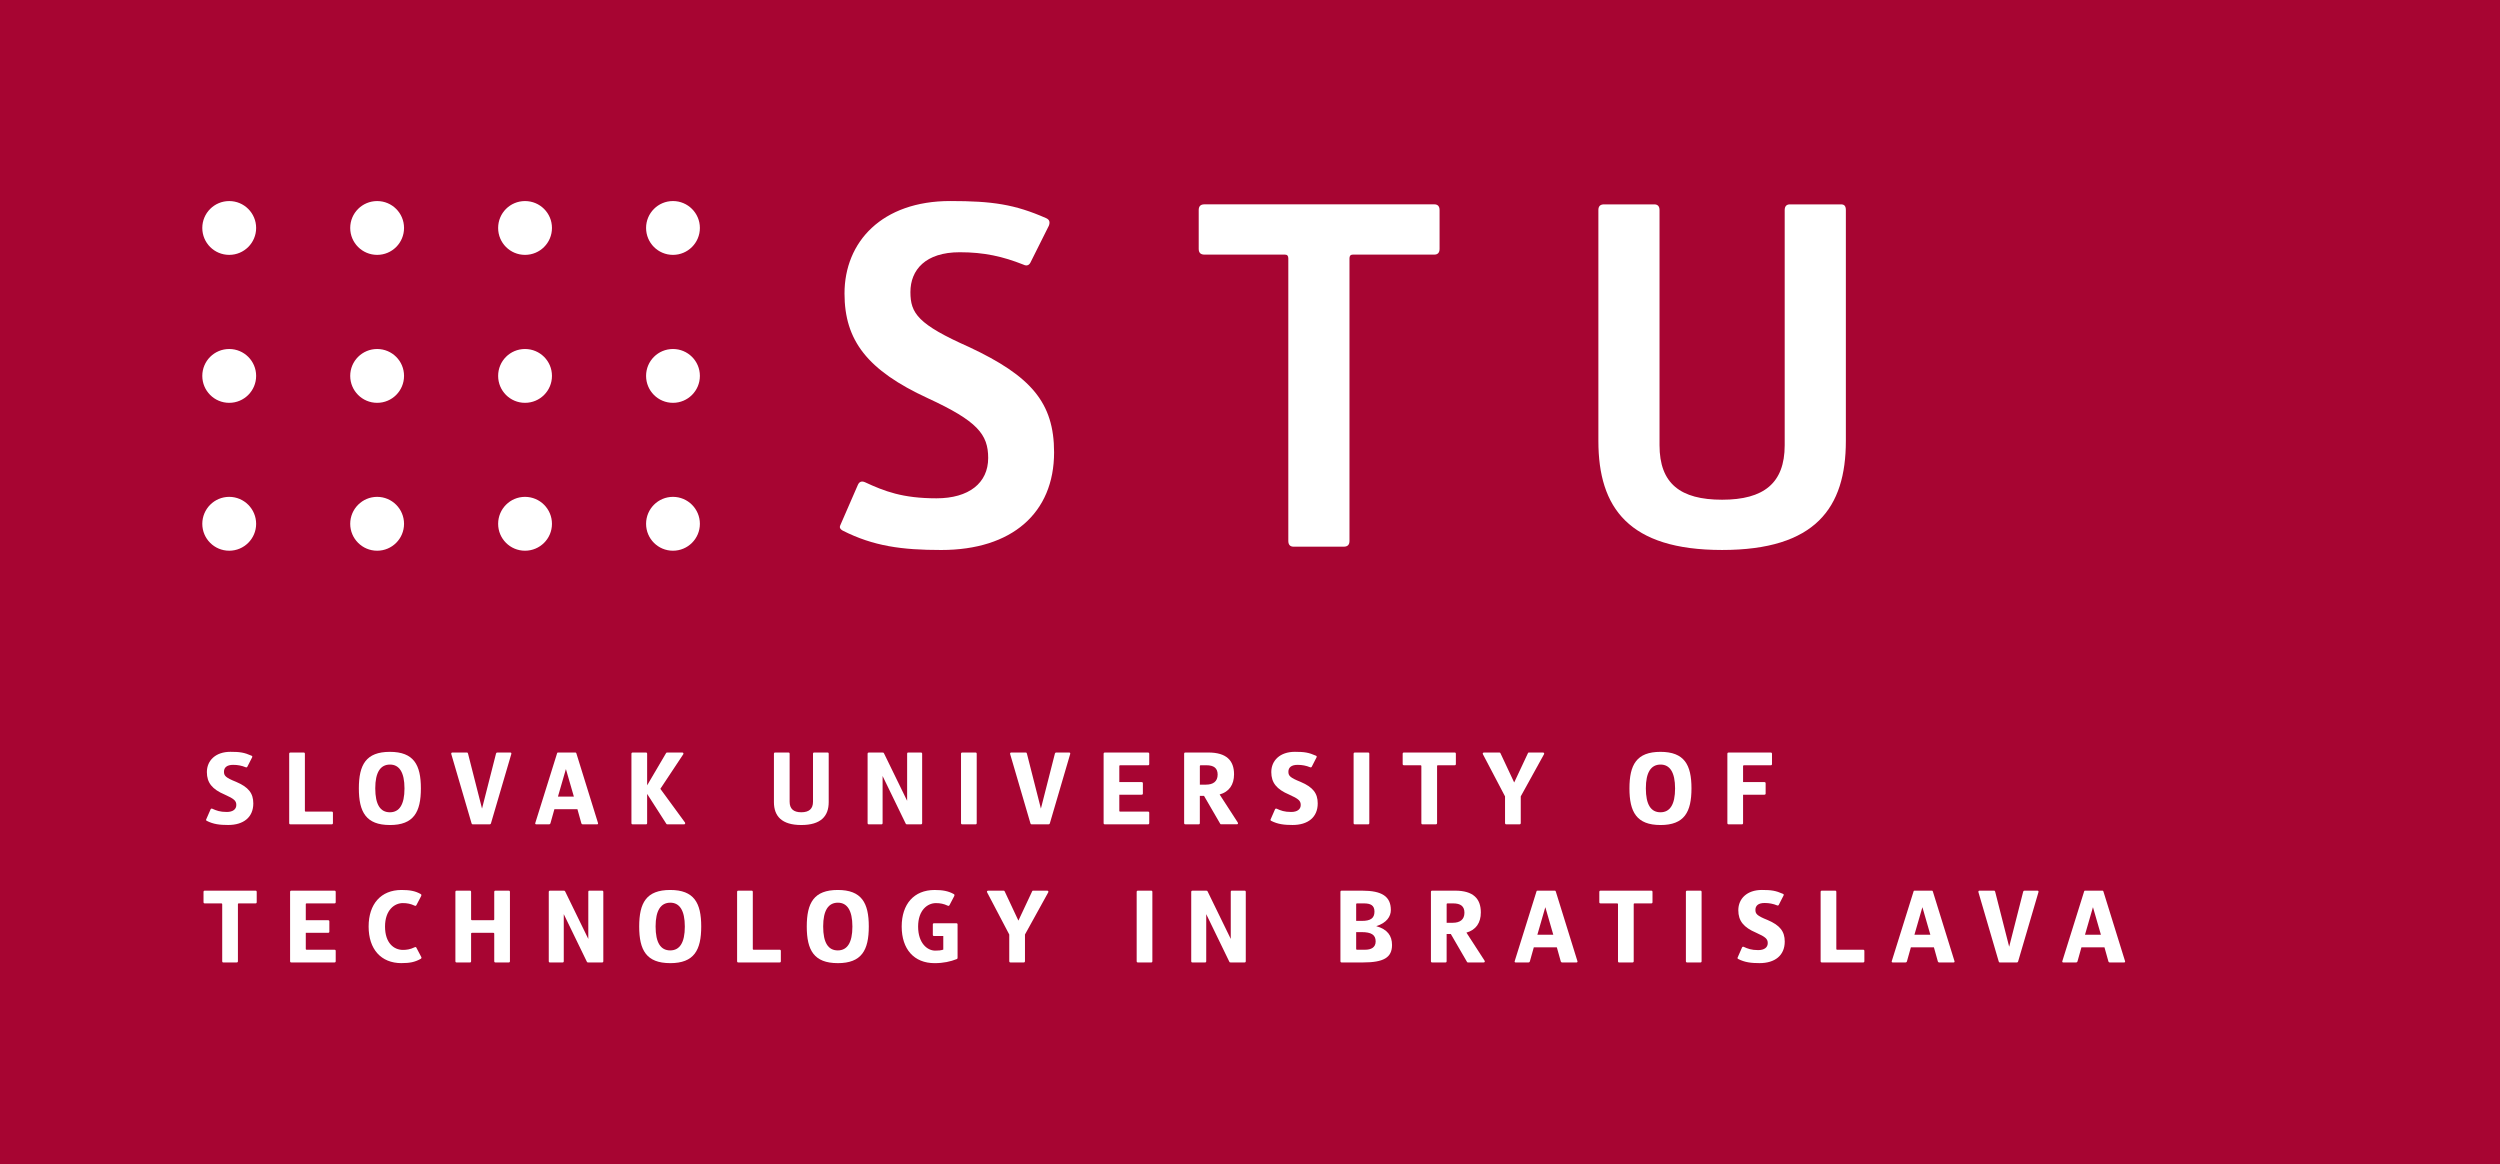 <?xml version="1.0" encoding="UTF-8"?><svg id="Layer_1" xmlns="http://www.w3.org/2000/svg" viewBox="0 0 142.355 66.293"><defs><style>.cls-1{fill:#fff;}.cls-2{fill:#a70532;}</style></defs><rect class="cls-2" width="142.355" height="66.293"/><path class="cls-1" d="M13.052,22.938c.846,0,1.533-.685,1.533-1.534,0-.849-.688-1.531-1.533-1.531-.848,0-1.533,.683-1.533,1.531,0,.849,.685,1.534,1.533,1.534"/><path class="cls-1" d="M13.052,31.359c.846,0,1.533-.686,1.533-1.531,0-.847-.688-1.536-1.533-1.536-.848,0-1.533,.69-1.533,1.536,0,.846,.685,1.531,1.533,1.531"/><path class="cls-1" d="M21.476,22.938c.847,0,1.531-.685,1.531-1.534,0-.849-.685-1.531-1.531-1.531-.848,0-1.534,.683-1.534,1.531,0,.849,.687,1.534,1.534,1.534"/><path class="cls-1" d="M21.476,31.359c.847,0,1.531-.686,1.531-1.531,0-.847-.685-1.536-1.531-1.536-.848,0-1.534,.69-1.534,1.536,0,.846,.687,1.531,1.534,1.531"/><path class="cls-1" d="M29.895,22.938c.85,0,1.535-.685,1.535-1.534,0-.849-.686-1.531-1.535-1.531-.848,0-1.53,.683-1.53,1.531,0,.849,.683,1.534,1.53,1.534"/><path class="cls-1" d="M13.052,14.513c.846,0,1.533-.685,1.533-1.532,0-.849-.688-1.532-1.533-1.532-.848,0-1.533,.684-1.533,1.532,0,.847,.685,1.532,1.533,1.532"/><path class="cls-1" d="M21.476,14.513c.847,0,1.531-.685,1.531-1.532,0-.849-.685-1.532-1.531-1.532-.848,0-1.534,.684-1.534,1.532,0,.847,.687,1.532,1.534,1.532"/><path class="cls-1" d="M29.895,14.513c.85,0,1.535-.685,1.535-1.532,0-.849-.686-1.532-1.535-1.532-.848,0-1.53,.684-1.53,1.532,0,.847,.683,1.532,1.53,1.532"/><path class="cls-1" d="M29.895,31.359c.85,0,1.535-.686,1.535-1.531,0-.847-.686-1.536-1.535-1.536-.848,0-1.53,.69-1.53,1.536,0,.846,.683,1.531,1.53,1.531"/><path class="cls-1" d="M38.32,22.938c.846,0,1.533-.685,1.533-1.534,0-.849-.688-1.531-1.533-1.531-.848,0-1.531,.683-1.531,1.531,0,.849,.684,1.534,1.531,1.534"/><path class="cls-1" d="M38.32,31.359c.846,0,1.533-.686,1.533-1.531,0-.847-.688-1.536-1.533-1.536-.848,0-1.531,.69-1.531,1.536,0,.846,.684,1.531,1.531,1.531"/><path class="cls-1" d="M38.32,14.513c.846,0,1.533-.685,1.533-1.534,0-.844-.688-1.531-1.533-1.531-.848,0-1.531,.688-1.531,1.531,0,.849,.684,1.534,1.531,1.534"/><path class="cls-1" d="M47.846,29.914l.999-2.295c.081-.19,.216-.243,.405-.162,1.107,.513,2.133,.918,4.076,.918,1.836,0,2.943-.864,2.943-2.295,0-1.35-.621-2.106-3.429-3.401-3.456-1.594-4.752-3.295-4.752-5.967,0-2.943,2.133-5.265,6.021-5.265,2.403,0,3.672,.189,5.454,.972,.189,.081,.242,.216,.162,.432l-1.026,2.053c-.081,.189-.216,.269-.432,.161-1.161-.459-2.215-.702-3.618-.702-1.943,0-2.808,.999-2.808,2.268,0,1.215,.432,1.837,3.348,3.133,3.51,1.647,4.833,3.158,4.833,5.993,0,3.456-2.403,5.561-6.426,5.561-2.241,0-3.861-.216-5.616-1.107-.135-.08-.189-.161-.135-.296"/><path class="cls-1" d="M73.656,31.129c-.19,0-.297-.108-.297-.324V14.714c0-.136-.055-.216-.189-.216h-4.589c-.216,0-.324-.108-.324-.324v-2.214c0-.216,.108-.324,.324-.324h13.094c.189,0,.297,.108,.297,.324v2.214c0,.216-.108,.324-.297,.324h-4.644c-.136,0-.189,.08-.189,.216V30.805c0,.216-.108,.324-.325,.324h-2.861Z"/><path class="cls-1" d="M105.107,25.108c0,3.807-1.728,6.209-7.047,6.209-5.318,0-7.045-2.402-7.045-6.209V11.96c0-.216,.106-.323,.323-.323h2.861c.19,0,.298,.107,.298,.323v13.391c0,2.188,1.188,3.104,3.563,3.104,2.375,0,3.564-.944,3.564-3.104V11.96c0-.216,.107-.323,.296-.323h2.916c.19,0,.271,.107,.271,.323v13.148Z"/><g><path class="cls-1" d="M11.735,46.672l.255-.583c.017-.04,.051-.057,.096-.04,.238,.107,.436,.186,.827,.186,.339,0,.543-.147,.543-.396,0-.233-.113-.351-.663-.595-.708-.3-1.013-.673-1.013-1.279,0-.662,.498-1.155,1.342-1.155,.549,0,.787,.04,1.2,.221,.051,.017,.051,.057,.034,.096l-.266,.521c-.017,.04-.051,.062-.102,.04-.221-.09-.447-.136-.713-.136-.362,0-.521,.159-.521,.391,0,.227,.085,.334,.691,.577,.708,.3,.979,.651,.979,1.228,0,.792-.56,1.228-1.432,1.228-.47,0-.838-.04-1.223-.238-.034-.022-.045-.045-.034-.068Z"/><path class="cls-1" d="M17.361,46.169c0,.028,.012,.045,.04,.045h1.489c.045,0,.068,.022,.068,.074v.577c0,.051-.023,.074-.068,.074h-2.35c-.051,0-.073-.022-.073-.074v-3.94c0-.051,.022-.074,.073-.074h.759c.04,0,.062,.023,.062,.074v3.244Z"/><path class="cls-1" d="M22.2,46.978c-1.358,0-1.766-.742-1.766-2.083,0-1.353,.408-2.083,1.766-2.083s1.766,.736,1.766,2.078c0,1.353-.408,2.089-1.766,2.089Zm.006-3.442c-.543,0-.838,.441-.838,1.353,0,.928,.289,1.364,.832,1.364,.538,0,.832-.436,.832-1.358,0-.923-.3-1.359-.826-1.359Z"/><path class="cls-1" d="M26.91,46.938c-.028,0-.045-.017-.057-.051l-1.155-3.946c-.017-.051,.011-.091,.056-.091h.827c.045,0,.051,.017,.068,.057l.798,3.136,.798-3.136c.011-.04,.034-.057,.073-.057h.736c.051,0,.073,.028,.062,.08l-1.161,3.957c-.011,.034-.034,.051-.068,.051h-.979Z"/><path class="cls-1" d="M31.568,46.078l-.227,.81c-.017,.034-.04,.051-.074,.051h-.736c-.04,0-.068-.034-.051-.074l1.246-3.985c0-.017,.017-.028,.045-.028h1.002c.017,0,.034,.012,.045,.04l1.234,3.974c.017,.04-.012,.074-.051,.074h-.821c-.034,0-.057-.017-.074-.051l-.226-.81h-1.313Zm1.109-.719l-.453-1.568-.453,1.568h.906Z"/><path class="cls-1" d="M37.602,44.917l1.404,1.919c.028,.045,0,.102-.045,.102h-.968c-.022,0-.04-.011-.051-.028l-1.093-1.704v1.659c0,.051-.022,.074-.062,.074h-.759c-.051,0-.073-.022-.073-.074v-3.94c0-.051,.022-.074,.073-.074h.759c.04,0,.062,.023,.062,.074v1.794l1.081-1.84c.011-.017,.028-.028,.051-.028h.872c.062,0,.079,.057,.051,.102l-1.302,1.964Z"/><path class="cls-1" d="M47.188,45.676c0,.798-.447,1.302-1.562,1.302-1.11,0-1.557-.504-1.557-1.302v-2.752c0-.051,.022-.074,.073-.074h.759c.04,0,.062,.023,.062,.074v2.728c0,.402,.221,.6,.663,.6,.447,0,.668-.198,.668-.6v-2.728c0-.051,.022-.074,.068-.074h.764c.04,0,.062,.023,.062,.074v2.752Z"/><path class="cls-1" d="M51.654,45.603v-2.678c0-.051,.017-.074,.057-.074h.73c.045,0,.068,.023,.068,.074v3.94c0,.051-.023,.074-.068,.074h-.792c-.051,0-.062-.006-.079-.045l-1.313-2.706v2.678c0,.051-.022,.074-.068,.074h-.713c-.051,0-.073-.022-.073-.074v-3.94c0-.051,.022-.074,.073-.074h.781c.051,0,.062,.006,.08,.045l1.319,2.706Z"/><path class="cls-1" d="M55.554,42.851c.04,0,.062,.023,.062,.074v3.94c0,.051-.022,.074-.062,.074h-.759c-.051,0-.073-.022-.073-.074v-3.94c0-.051,.022-.074,.073-.074h.759Z"/><path class="cls-1" d="M58.733,46.938c-.028,0-.045-.017-.057-.051l-1.155-3.946c-.017-.051,.012-.091,.057-.091h.827c.045,0,.051,.017,.068,.057l.798,3.136,.798-3.136c.011-.04,.034-.057,.073-.057h.736c.051,0,.073,.028,.062,.08l-1.161,3.957c-.011,.034-.034,.051-.068,.051h-.979Z"/><path class="cls-1" d="M63.736,44.533h1.263c.051,0,.079,.022,.079,.068v.589c0,.04-.028,.062-.079,.062h-1.263v.917c0,.028,.012,.045,.04,.045h1.59c.051,0,.074,.022,.074,.068v.583c0,.051-.022,.074-.074,.074h-2.451c-.051,0-.073-.022-.073-.074v-3.94c0-.051,.022-.074,.073-.074h2.451c.051,0,.074,.023,.074,.074v.578c0,.051-.022,.073-.074,.073h-1.59c-.028,0-.04,.017-.04,.045v.912Z"/><path class="cls-1" d="M68.321,45.319v1.545c0,.051-.022,.074-.062,.074h-.759c-.051,0-.073-.022-.073-.074v-3.94c0-.051,.022-.074,.073-.074h1.308c1.025,0,1.461,.453,1.461,1.24,0,.589-.277,.997-.821,1.149l1.03,1.591c.04,.062,.005,.107-.045,.107h-.9c-.028,0-.045-.011-.051-.028l-.923-1.591h-.238Zm0-.64h.346c.413,0,.668-.181,.668-.572,0-.368-.215-.532-.645-.532h-.323c-.028,0-.045,.017-.045,.045v1.059Z"/><path class="cls-1" d="M72.345,46.672l.255-.583c.017-.04,.051-.057,.096-.04,.238,.107,.436,.186,.827,.186,.339,0,.543-.147,.543-.396,0-.233-.113-.351-.663-.595-.708-.3-1.013-.673-1.013-1.279,0-.662,.498-1.155,1.342-1.155,.549,0,.787,.04,1.2,.221,.051,.017,.051,.057,.034,.096l-.266,.521c-.017,.04-.051,.062-.102,.04-.221-.09-.447-.136-.713-.136-.362,0-.521,.159-.521,.391,0,.227,.085,.334,.691,.577,.708,.3,.979,.651,.979,1.228,0,.792-.56,1.228-1.432,1.228-.47,0-.838-.04-1.223-.238-.034-.022-.045-.045-.034-.068Z"/><path class="cls-1" d="M77.909,42.851c.04,0,.062,.023,.062,.074v3.94c0,.051-.022,.074-.062,.074h-.759c-.051,0-.073-.022-.073-.074v-3.94c0-.051,.022-.074,.073-.074h.759Z"/><path class="cls-1" d="M80.997,46.938c-.04,0-.062-.022-.062-.074v-3.244c0-.028-.017-.045-.045-.045h-.945c-.051,0-.074-.022-.074-.073v-.578c0-.051,.022-.074,.074-.074h2.887c.045,0,.068,.023,.068,.074v.578c0,.051-.023,.073-.068,.073h-.962c-.028,0-.04,.017-.04,.045v3.244c0,.051-.022,.074-.073,.074h-.759Z"/><path class="cls-1" d="M86.595,45.348v1.512c0,.051-.023,.079-.068,.079h-.759c-.045,0-.068-.028-.068-.079v-1.512l-1.257-2.395c-.028-.051-.011-.102,.057-.102h.883c.028,0,.045,.012,.057,.04l.781,1.665,.781-1.665c.005-.028,.022-.04,.051-.04h.81c.062,0,.079,.051,.057,.096l-1.325,2.4Z"/><path class="cls-1" d="M94.55,46.978c-1.359,0-1.766-.742-1.766-2.083,0-1.353,.407-2.083,1.766-2.083s1.766,.736,1.766,2.078c0,1.353-.407,2.089-1.766,2.089Zm.006-3.442c-.543,0-.838,.441-.838,1.353,0,.928,.289,1.364,.832,1.364,.538,0,.832-.436,.832-1.358,0-.923-.3-1.359-.826-1.359Z"/><path class="cls-1" d="M99.254,44.533h1.206c.051,0,.079,.022,.079,.068v.589c0,.04-.028,.062-.079,.062h-1.206v1.613c0,.051-.022,.074-.062,.074h-.759c-.051,0-.073-.022-.073-.074v-3.94c0-.051,.022-.074,.073-.074h2.394c.051,0,.074,.023,.074,.074v.578c0,.051-.022,.073-.074,.073h-1.528c-.028,0-.045,.017-.045,.045v.912Z"/></g><g><path class="cls-1" d="M12.715,54.804c-.04,0-.062-.022-.062-.074v-3.244c0-.028-.017-.045-.045-.045h-.945c-.051,0-.074-.022-.074-.073v-.578c0-.051,.022-.074,.074-.074h2.887c.045,0,.068,.023,.068,.074v.578c0,.051-.023,.073-.068,.073h-.962c-.028,0-.04,.017-.04,.045v3.244c0,.051-.022,.074-.073,.074h-.759Z"/><path class="cls-1" d="M17.412,52.398h1.263c.051,0,.079,.022,.079,.068v.589c0,.04-.028,.062-.079,.062h-1.263v.917c0,.028,.012,.045,.04,.045h1.59c.051,0,.074,.022,.074,.068v.583c0,.051-.022,.074-.074,.074h-2.451c-.051,0-.073-.022-.073-.074v-3.94c0-.051,.022-.074,.073-.074h2.451c.051,0,.074,.023,.074,.074v.578c0,.051-.022,.073-.074,.073h-1.59c-.028,0-.04,.017-.04,.045v.912Z"/><path class="cls-1" d="M22.863,54.843c-1.172,0-1.873-.798-1.873-2.083,0-1.285,.702-2.083,1.873-2.083,.476,0,.781,.057,1.093,.232,.028,.017,.04,.04,.04,.057,0,.017-.006,.04-.017,.062l-.266,.509c-.017,.028-.034,.045-.051,.045-.017,0-.034-.005-.051-.011-.227-.107-.425-.147-.674-.147-.47,0-1.013,.391-1.013,1.336,0,.951,.515,1.33,1.019,1.33,.186,0,.407-.022,.673-.153,.04-.017,.074-.011,.091,.023l.277,.526c.028,.045,.017,.085-.028,.113-.34,.192-.64,.243-1.093,.243Z"/><path class="cls-1" d="M26.87,53.117c-.028,0-.045,.017-.045,.045v1.568c0,.051-.022,.074-.062,.074h-.759c-.051,0-.073-.022-.073-.074v-3.94c0-.051,.022-.074,.073-.074h.759c.04,0,.062,.023,.062,.074v1.562c0,.028,.017,.045,.045,.045h1.228c.028,0,.045-.017,.045-.045v-1.562c0-.051,.022-.074,.068-.074h.758c.045,0,.068,.023,.068,.074v3.94c0,.051-.023,.074-.068,.074h-.758c-.045,0-.068-.022-.068-.074v-1.568c0-.028-.017-.045-.045-.045h-1.228Z"/><path class="cls-1" d="M33.499,53.468v-2.678c0-.051,.017-.074,.057-.074h.73c.045,0,.068,.023,.068,.074v3.94c0,.051-.023,.074-.068,.074h-.792c-.051,0-.062-.006-.079-.045l-1.313-2.706v2.678c0,.051-.022,.074-.068,.074h-.713c-.051,0-.073-.022-.073-.074v-3.94c0-.051,.022-.074,.073-.074h.781c.051,0,.062,.006,.08,.045l1.319,2.706Z"/><path class="cls-1" d="M38.163,54.843c-1.359,0-1.766-.742-1.766-2.083,0-1.353,.407-2.083,1.766-2.083s1.766,.736,1.766,2.078c0,1.353-.407,2.089-1.766,2.089Zm.006-3.442c-.543,0-.838,.441-.838,1.353,0,.928,.289,1.364,.832,1.364,.538,0,.832-.436,.832-1.358,0-.923-.3-1.359-.826-1.359Z"/><path class="cls-1" d="M42.866,54.034c0,.028,.012,.045,.04,.045h1.489c.045,0,.068,.022,.068,.074v.577c0,.051-.023,.074-.068,.074h-2.35c-.051,0-.073-.022-.073-.074v-3.94c0-.051,.022-.074,.073-.074h.759c.04,0,.062,.023,.062,.074v3.244Z"/><path class="cls-1" d="M47.705,54.843c-1.358,0-1.766-.742-1.766-2.083,0-1.353,.408-2.083,1.766-2.083s1.766,.736,1.766,2.078c0,1.353-.408,2.089-1.766,2.089Zm.006-3.442c-.543,0-.838,.441-.838,1.353,0,.928,.288,1.364,.832,1.364,.538,0,.832-.436,.832-1.358,0-.923-.3-1.359-.826-1.359Z"/><path class="cls-1" d="M53.711,53.298h-.526c-.045,0-.068-.022-.068-.068v-.589c0-.045,.022-.068,.068-.068h1.273c.045,0,.068,.022,.068,.068v1.891c0,.045-.017,.074-.045,.08-.357,.142-.764,.232-1.263,.232-1.172,0-1.874-.798-1.874-2.083,0-1.285,.702-2.083,1.874-2.083,.453,0,.776,.057,1.093,.232,.028,.017,.04,.04,.04,.057,0,.017-.006,.04-.017,.062l-.266,.509c-.017,.028-.034,.045-.051,.045s-.034-.005-.051-.011c-.227-.107-.425-.147-.674-.147-.47,0-1.013,.391-1.013,1.336,0,.951,.526,1.37,.974,1.37,.198,0,.306-.011,.459-.057v-.775Z"/><path class="cls-1" d="M58.364,53.213v1.512c0,.051-.023,.079-.068,.079h-.759c-.045,0-.068-.028-.068-.079v-1.512l-1.257-2.394c-.028-.051-.011-.102,.057-.102h.883c.028,0,.045,.012,.057,.04l.781,1.665,.781-1.665c.005-.028,.022-.04,.051-.04h.81c.062,0,.079,.051,.057,.096l-1.325,2.4Z"/><path class="cls-1" d="M65.556,50.716c.04,0,.062,.023,.062,.074v3.94c0,.051-.022,.074-.062,.074h-.759c-.051,0-.073-.022-.073-.074v-3.94c0-.051,.022-.074,.073-.074h.759Z"/><path class="cls-1" d="M70.082,53.468v-2.678c0-.051,.017-.074,.057-.074h.73c.045,0,.068,.023,.068,.074v3.94c0,.051-.023,.074-.068,.074h-.792c-.051,0-.062-.006-.079-.045l-1.313-2.706v2.678c0,.051-.022,.074-.068,.074h-.713c-.051,0-.073-.022-.073-.074v-3.94c0-.051,.022-.074,.073-.074h.781c.051,0,.062,.006,.08,.045l1.319,2.706Z"/><path class="cls-1" d="M77.562,50.716c1.127,0,1.636,.329,1.636,1.104,0,.362-.238,.736-.833,.917,.64,.176,.9,.549,.9,1.07,0,.725-.481,.997-1.665,.997h-1.2c-.051,0-.073-.022-.073-.074v-3.94c0-.051,.022-.074,.073-.074h1.161Zm-.294,.725c-.028,0-.045,.017-.045,.045v.951h.334c.47,0,.708-.142,.708-.526,0-.362-.221-.47-.606-.47h-.391Zm-.045,1.636v.957c0,.028,.012,.045,.04,.045h.481c.311,0,.589-.119,.589-.47,0-.379-.249-.532-.798-.532h-.311Z"/><path class="cls-1" d="M82.374,53.185v1.545c0,.051-.022,.074-.062,.074h-.759c-.051,0-.073-.022-.073-.074v-3.94c0-.051,.022-.074,.073-.074h1.308c1.025,0,1.461,.453,1.461,1.24,0,.589-.277,.997-.821,1.149l1.03,1.591c.04,.062,.005,.107-.045,.107h-.9c-.028,0-.045-.011-.051-.028l-.923-1.591h-.238Zm0-.64h.346c.413,0,.668-.181,.668-.572,0-.368-.215-.532-.645-.532h-.323c-.028,0-.045,.017-.045,.045v1.059Z"/><path class="cls-1" d="M87.338,53.943l-.227,.81c-.017,.034-.04,.051-.074,.051h-.736c-.04,0-.068-.034-.051-.074l1.246-3.985c0-.017,.017-.028,.045-.028h1.002c.017,0,.034,.012,.045,.04l1.234,3.974c.017,.04-.012,.074-.051,.074h-.821c-.034,0-.057-.017-.074-.051l-.226-.81h-1.313Zm1.109-.719l-.453-1.568-.453,1.568h.906Z"/><path class="cls-1" d="M92.194,54.804c-.04,0-.062-.022-.062-.074v-3.244c0-.028-.017-.045-.045-.045h-.945c-.051,0-.074-.022-.074-.073v-.578c0-.051,.022-.074,.074-.074h2.887c.045,0,.068,.023,.068,.074v.578c0,.051-.023,.073-.068,.073h-.962c-.028,0-.04,.017-.04,.045v3.244c0,.051-.022,.074-.073,.074h-.759Z"/><path class="cls-1" d="M96.83,50.716c.04,0,.062,.023,.062,.074v3.94c0,.051-.022,.074-.062,.074h-.759c-.051,0-.073-.022-.073-.074v-3.94c0-.051,.022-.074,.073-.074h.759Z"/><path class="cls-1" d="M98.938,54.538l.255-.583c.017-.04,.051-.057,.096-.04,.238,.107,.436,.186,.827,.186,.339,0,.543-.147,.543-.396,0-.232-.113-.351-.663-.595-.708-.3-1.013-.673-1.013-1.279,0-.662,.498-1.155,1.342-1.155,.549,0,.787,.04,1.2,.221,.051,.017,.051,.057,.034,.096l-.266,.521c-.017,.04-.051,.062-.102,.04-.221-.09-.447-.136-.713-.136-.362,0-.521,.159-.521,.391,0,.227,.085,.334,.691,.577,.708,.3,.979,.651,.979,1.228,0,.792-.56,1.228-1.432,1.228-.47,0-.838-.04-1.223-.238-.034-.022-.045-.045-.034-.068Z"/><path class="cls-1" d="M104.564,54.034c0,.028,.012,.045,.04,.045h1.489c.045,0,.068,.022,.068,.074v.577c0,.051-.023,.074-.068,.074h-2.35c-.051,0-.073-.022-.073-.074v-3.94c0-.051,.022-.074,.073-.074h.759c.04,0,.062,.023,.062,.074v3.244Z"/><path class="cls-1" d="M108.809,53.943l-.227,.81c-.017,.034-.04,.051-.074,.051h-.736c-.04,0-.068-.034-.051-.074l1.246-3.985c0-.017,.017-.028,.045-.028h1.002c.017,0,.034,.012,.045,.04l1.234,3.974c.017,.04-.012,.074-.051,.074h-.821c-.034,0-.057-.017-.074-.051l-.226-.81h-1.313Zm1.109-.719l-.453-1.568-.453,1.568h.906Z"/><path class="cls-1" d="M113.869,54.804c-.028,0-.045-.017-.057-.051l-1.155-3.946c-.017-.051,.011-.091,.056-.091h.827c.045,0,.051,.017,.068,.057l.798,3.136,.798-3.136c.011-.04,.034-.057,.073-.057h.736c.051,0,.073,.028,.062,.08l-1.161,3.957c-.011,.034-.034,.051-.068,.051h-.979Z"/><path class="cls-1" d="M118.521,53.943l-.227,.81c-.017,.034-.04,.051-.074,.051h-.736c-.04,0-.068-.034-.051-.074l1.246-3.985c0-.017,.017-.028,.045-.028h1.002c.017,0,.034,.012,.045,.04l1.234,3.974c.017,.04-.012,.074-.051,.074h-.821c-.034,0-.057-.017-.074-.051l-.226-.81h-1.313Zm1.109-.719l-.453-1.568-.453,1.568h.906Z"/></g></svg>